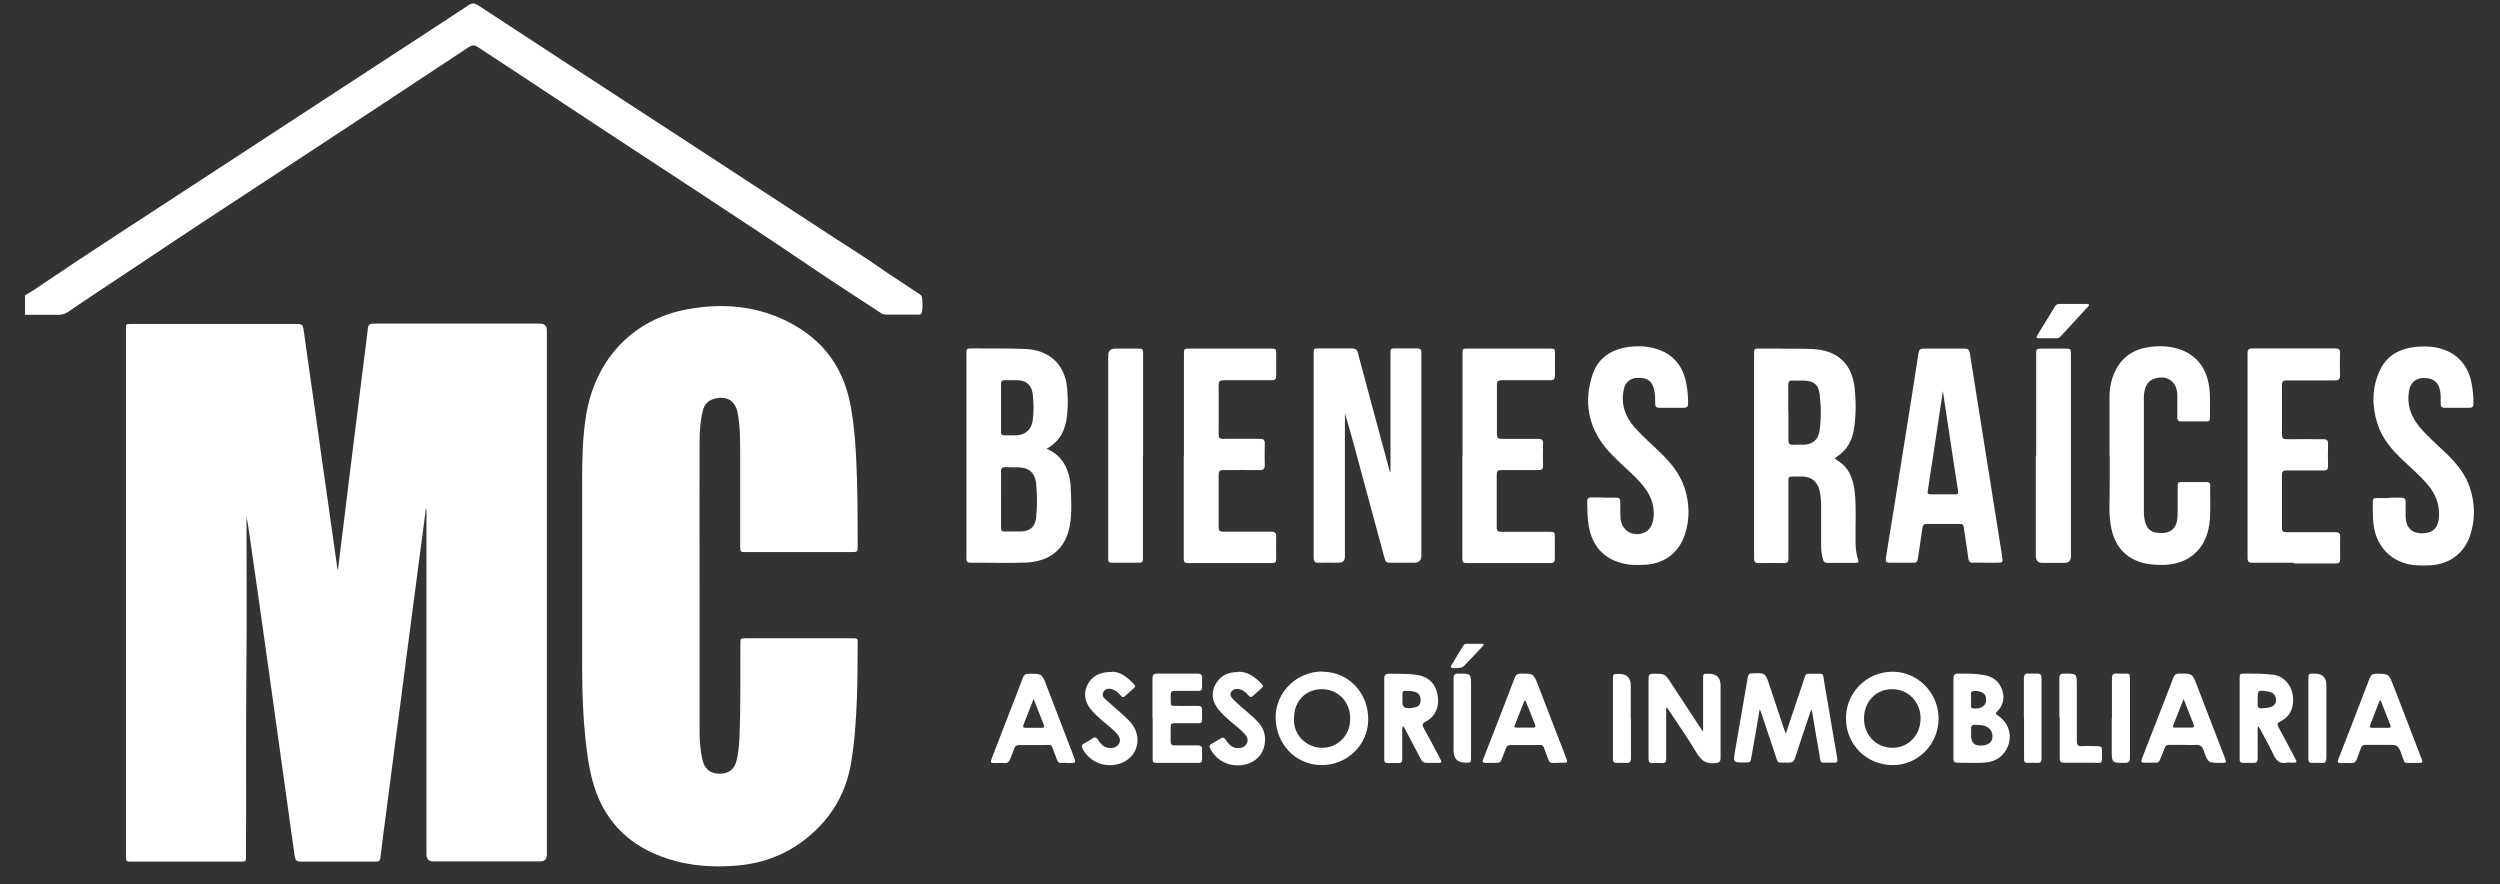 <svg width="82" height="29" viewBox="0 0 82 29" fill="none" xmlns="http://www.w3.org/2000/svg">
<rect x="0" y="0" width="82" height="29" fill="#333333" stroke="none"/>
<path d="M0.815 9.686C1.02 9.583 1.201 9.45 1.388 9.324C2.998 8.233 4.638 7.184 6.265 6.117C8.442 4.694 10.618 3.277 12.794 1.854C13.656 1.294 14.519 0.733 15.375 0.166C15.483 0.094 15.562 0.1 15.67 0.166C17.901 1.625 20.131 3.084 22.368 4.537C24.062 5.646 25.762 6.75 27.456 7.859C27.89 8.142 28.336 8.414 28.764 8.715C29.223 9.04 29.699 9.336 30.163 9.649C30.181 9.661 30.199 9.673 30.217 9.692C30.271 9.752 30.271 10.228 30.217 10.288C30.187 10.325 30.145 10.319 30.109 10.319C29.753 10.319 29.403 10.319 29.048 10.319C28.981 10.319 28.927 10.294 28.879 10.258C28.186 9.8 27.486 9.354 26.799 8.89C24.044 7.021 21.235 5.218 18.461 3.38C17.539 2.765 16.61 2.162 15.688 1.553C15.562 1.468 15.483 1.475 15.363 1.553C13.548 2.753 11.733 3.952 9.913 5.146C8.116 6.328 6.314 7.497 4.529 8.697C3.763 9.209 2.992 9.71 2.226 10.234C2.136 10.294 2.045 10.325 1.931 10.325C1.563 10.325 1.189 10.325 0.821 10.325V9.692L0.815 9.686Z" fill="white"/>
<path d="M11.088 18.668C11.221 17.565 11.36 16.474 11.492 15.383C11.637 14.207 11.787 13.031 11.932 11.856C11.974 11.5 12.029 11.139 12.065 10.783C12.077 10.638 12.137 10.614 12.264 10.614C13.271 10.614 14.277 10.614 15.284 10.614C16.092 10.614 16.9 10.614 17.708 10.614C17.86 10.614 17.937 10.688 17.937 10.837C17.937 13.978 17.937 17.119 17.937 20.26C17.937 22.852 17.937 25.439 17.937 28.031C17.937 28.18 17.862 28.254 17.714 28.254C16.55 28.254 15.381 28.254 14.217 28.254C14.064 28.254 13.988 28.175 13.988 28.019C13.988 24.281 13.988 20.537 13.988 16.799C13.988 16.745 13.988 16.697 13.976 16.643C13.886 17.324 13.795 18.011 13.705 18.692C13.578 19.675 13.445 20.658 13.319 21.64C13.21 22.491 13.102 23.334 12.987 24.184C12.879 25.035 12.764 25.879 12.656 26.729C12.595 27.169 12.541 27.609 12.487 28.055C12.463 28.26 12.463 28.26 12.264 28.26C11.462 28.26 10.666 28.26 9.864 28.26C9.726 28.26 9.684 28.212 9.665 28.079C9.521 27.024 9.37 25.975 9.225 24.926C9.057 23.702 8.882 22.485 8.713 21.261C8.544 20.049 8.369 18.837 8.194 17.625C8.164 17.402 8.134 17.179 8.086 16.962C8.086 17.023 8.086 17.083 8.086 17.143C8.086 18.789 8.098 20.435 8.08 22.081C8.062 24.082 8.08 26.084 8.068 28.085C8.068 28.26 8.068 28.26 7.887 28.26C6.693 28.26 5.5 28.26 4.312 28.26C4.137 28.26 4.131 28.26 4.131 28.085C4.131 22.322 4.131 16.564 4.131 10.801C4.131 10.626 4.131 10.626 4.306 10.626C6.127 10.626 7.947 10.626 9.762 10.626C9.895 10.626 9.937 10.668 9.955 10.795C10.069 11.627 10.19 12.459 10.31 13.297C10.437 14.207 10.564 15.123 10.696 16.034C10.817 16.872 10.931 17.71 11.052 18.548C11.058 18.596 11.052 18.644 11.094 18.692L11.088 18.668Z" fill="white"/>
<path d="M22.946 19.242C22.946 20.827 22.946 22.419 22.946 24.004C22.946 24.318 22.97 24.637 23.049 24.951C23.115 25.222 23.302 25.373 23.591 25.379C23.893 25.379 24.079 25.246 24.152 24.975C24.218 24.716 24.242 24.456 24.254 24.191C24.297 23.172 24.278 22.153 24.284 21.135C24.284 20.936 24.284 20.936 24.477 20.936C25.635 20.936 26.792 20.936 27.95 20.936C28.131 20.936 28.137 20.936 28.131 21.122C28.125 21.719 28.131 22.316 28.107 22.907C28.076 23.63 28.034 24.348 27.908 25.065C27.733 26.048 27.257 26.838 26.485 27.471C25.822 28.013 25.062 28.309 24.212 28.387C23.428 28.459 22.657 28.411 21.909 28.17C20.939 27.857 20.173 27.284 19.715 26.361C19.48 25.891 19.359 25.373 19.281 24.854C19.13 23.829 19.094 22.799 19.094 21.768C19.094 19.784 19.094 17.807 19.094 15.823C19.094 15.082 19.106 14.34 19.226 13.611C19.51 11.863 20.691 10.482 22.548 10.144C23.567 9.957 24.586 10.006 25.55 10.416C26.828 10.958 27.636 11.899 27.896 13.285C28.004 13.858 28.052 14.437 28.082 15.021C28.131 15.986 28.131 16.951 28.131 17.915C28.131 18.102 28.125 18.108 27.938 18.108C26.78 18.108 25.623 18.108 24.465 18.108C24.284 18.108 24.278 18.108 24.278 17.921C24.278 16.909 24.278 15.89 24.278 14.877C24.278 14.443 24.278 14.003 24.2 13.569C24.128 13.147 23.838 12.966 23.422 13.08C23.211 13.141 23.097 13.279 23.049 13.484C22.97 13.81 22.946 14.147 22.946 14.479C22.94 16.064 22.946 17.656 22.946 19.242Z" fill="white"/>
<path d="M45.608 15.473V11.73C45.608 11.688 45.608 11.651 45.608 11.609C45.608 11.434 45.608 11.428 45.783 11.428C46.018 11.428 46.253 11.428 46.483 11.428C46.579 11.428 46.621 11.464 46.621 11.561C46.621 11.597 46.621 11.633 46.621 11.669C46.621 13.852 46.621 16.034 46.621 18.223C46.621 18.379 46.541 18.458 46.38 18.458C46.121 18.458 45.861 18.458 45.596 18.458C45.488 18.458 45.44 18.422 45.415 18.319C45.12 17.216 44.819 16.113 44.523 15.015C44.391 14.533 44.264 14.045 44.113 13.562C44.113 13.611 44.113 13.659 44.113 13.707C44.113 15.226 44.113 16.739 44.113 18.259C44.113 18.387 44.047 18.454 43.914 18.458C43.691 18.458 43.474 18.452 43.251 18.458C43.124 18.458 43.088 18.415 43.088 18.289C43.088 17.095 43.088 15.908 43.088 14.714C43.088 13.683 43.088 12.652 43.088 11.615C43.088 11.428 43.088 11.428 43.281 11.428C43.631 11.428 43.981 11.428 44.33 11.428C44.451 11.428 44.511 11.458 44.541 11.585C44.879 12.857 45.222 14.123 45.566 15.389C45.572 15.419 45.584 15.443 45.59 15.473C45.59 15.473 45.596 15.473 45.602 15.473H45.608Z" fill="white"/>
<path d="M34.334 14.72C34.677 14.871 34.888 15.106 35.009 15.431C35.069 15.6 35.111 15.769 35.117 15.944C35.135 16.378 35.166 16.818 35.087 17.252C34.943 18.036 34.4 18.422 33.646 18.452C33.05 18.476 32.447 18.452 31.844 18.458C31.735 18.458 31.687 18.422 31.699 18.313C31.699 18.295 31.699 18.277 31.699 18.259C31.699 16.046 31.699 13.84 31.699 11.627C31.699 11.428 31.699 11.428 31.898 11.428C32.477 11.434 33.056 11.422 33.634 11.446C34.424 11.482 34.937 11.959 35.003 12.742C35.027 13.026 35.033 13.303 35.003 13.586C34.961 14.057 34.798 14.461 34.328 14.72H34.334ZM32.833 16.384C32.833 16.691 32.833 16.999 32.833 17.306C32.833 17.391 32.857 17.439 32.953 17.433C33.134 17.433 33.315 17.433 33.496 17.433C33.791 17.421 33.954 17.27 33.984 16.981C34.026 16.601 34.02 16.227 33.984 15.847C33.948 15.516 33.755 15.341 33.423 15.329C33.285 15.329 33.14 15.329 33.001 15.323C32.875 15.317 32.826 15.353 32.833 15.486C32.839 15.787 32.833 16.082 32.833 16.384ZM32.833 13.37C32.833 13.623 32.833 13.882 32.833 14.135C32.833 14.135 32.833 14.141 32.833 14.147C32.82 14.25 32.869 14.286 32.971 14.28C33.092 14.274 33.212 14.28 33.327 14.28C33.64 14.268 33.839 14.081 33.875 13.779C33.912 13.496 33.906 13.219 33.875 12.935C33.839 12.634 33.67 12.477 33.369 12.471C33.236 12.471 33.104 12.471 32.971 12.471C32.857 12.465 32.826 12.513 32.833 12.616C32.833 12.869 32.833 13.116 32.833 13.37Z" fill="white"/>
<path d="M57.533 14.955C57.533 13.845 57.533 12.73 57.533 11.621C57.533 11.44 57.533 11.434 57.72 11.434C58.286 11.44 58.847 11.428 59.414 11.446C60.24 11.476 60.734 11.898 60.83 12.712C60.879 13.146 60.879 13.58 60.818 14.02C60.764 14.424 60.595 14.762 60.24 14.985C60.173 15.027 60.185 15.051 60.24 15.087C60.65 15.322 60.788 15.708 60.836 16.148C60.891 16.673 60.855 17.197 60.861 17.722C60.861 17.933 60.873 18.144 60.945 18.349C60.975 18.439 60.945 18.463 60.855 18.463C60.547 18.463 60.246 18.463 59.938 18.463C59.848 18.463 59.812 18.421 59.794 18.349C59.757 18.21 59.733 18.065 59.733 17.915C59.733 17.481 59.733 17.053 59.733 16.619C59.733 16.45 59.721 16.275 59.685 16.106C59.619 15.799 59.42 15.636 59.106 15.63C59.016 15.63 58.931 15.63 58.841 15.63C58.666 15.63 58.66 15.63 58.66 15.805C58.66 16.456 58.66 17.113 58.66 17.764C58.66 17.951 58.66 18.144 58.66 18.331C58.66 18.433 58.624 18.469 58.521 18.469C58.244 18.469 57.967 18.463 57.69 18.469C57.563 18.469 57.533 18.427 57.533 18.306C57.533 17.191 57.533 16.076 57.533 14.961V14.955ZM58.66 13.52C58.66 13.827 58.66 14.135 58.66 14.448C58.66 14.551 58.696 14.593 58.799 14.587C58.919 14.581 59.046 14.587 59.166 14.587C59.45 14.575 59.637 14.424 59.679 14.147C59.739 13.743 59.733 13.339 59.685 12.935C59.649 12.603 59.48 12.489 59.142 12.483C59.034 12.483 58.931 12.489 58.823 12.483C58.696 12.471 58.648 12.513 58.654 12.646C58.66 12.941 58.654 13.236 58.654 13.532L58.66 13.52Z" fill="white"/>
<path d="M65.147 18.457C65.008 18.457 64.863 18.451 64.725 18.457C64.616 18.463 64.574 18.421 64.562 18.319C64.52 18.005 64.471 17.692 64.423 17.378C64.399 17.185 64.399 17.185 64.206 17.185C63.874 17.185 63.543 17.185 63.211 17.185C63.109 17.185 63.067 17.215 63.055 17.324C63.012 17.662 62.952 17.993 62.904 18.331C62.892 18.421 62.856 18.463 62.759 18.457C62.5 18.457 62.241 18.457 61.975 18.457C61.867 18.457 61.843 18.415 61.855 18.312C62.072 16.974 62.289 15.636 62.5 14.297C62.645 13.387 62.789 12.483 62.928 11.572C62.946 11.47 62.988 11.434 63.091 11.434C63.543 11.434 63.989 11.434 64.441 11.434C64.55 11.434 64.592 11.47 64.61 11.579C64.779 12.652 64.954 13.725 65.122 14.798C65.303 15.937 65.484 17.077 65.665 18.216C65.701 18.457 65.701 18.457 65.46 18.457C65.352 18.457 65.237 18.457 65.128 18.457H65.147ZM63.73 12.802C63.561 13.93 63.398 15.021 63.229 16.112C63.217 16.209 63.26 16.215 63.332 16.215C63.597 16.215 63.862 16.215 64.128 16.215C64.212 16.215 64.242 16.191 64.224 16.1C64.164 15.72 64.11 15.346 64.049 14.967C63.941 14.255 63.838 13.55 63.724 12.808L63.73 12.802Z" fill="white"/>
<path d="M69.192 14.949C69.192 14.298 69.192 13.653 69.192 13.002C69.192 12.7 69.258 12.405 69.397 12.133C69.644 11.651 70.06 11.428 70.572 11.374C70.813 11.344 71.054 11.35 71.296 11.404C71.953 11.543 72.363 11.995 72.459 12.676C72.513 13.026 72.477 13.369 72.489 13.719C72.489 13.791 72.459 13.821 72.387 13.821C72.097 13.821 71.814 13.821 71.525 13.821C71.428 13.821 71.416 13.761 71.416 13.689C71.416 13.442 71.416 13.194 71.416 12.947C71.404 12.513 71.085 12.29 70.674 12.417C70.403 12.501 70.349 12.724 70.319 12.965C70.319 13.008 70.319 13.056 70.319 13.098C70.319 14.334 70.319 15.57 70.319 16.8C70.319 16.884 70.325 16.968 70.343 17.047C70.409 17.384 70.584 17.505 70.97 17.481C71.235 17.463 71.41 17.276 71.422 16.968C71.434 16.643 71.422 16.317 71.428 15.992C71.428 15.817 71.428 15.811 71.603 15.811C71.856 15.811 72.115 15.811 72.369 15.811C72.447 15.811 72.495 15.829 72.495 15.919C72.483 16.347 72.525 16.775 72.465 17.203C72.35 18.023 71.778 18.518 70.946 18.53C70.65 18.53 70.361 18.512 70.09 18.397C69.541 18.168 69.3 17.722 69.222 17.161C69.161 16.751 69.204 16.341 69.198 15.931C69.198 15.6 69.198 15.268 69.198 14.937L69.192 14.949Z" fill="white"/>
<path d="M52.602 16.323C52.741 16.323 52.874 16.323 53.012 16.323C53.109 16.323 53.145 16.359 53.145 16.456C53.145 16.631 53.145 16.799 53.151 16.974C53.169 17.414 53.585 17.65 53.977 17.445C54.182 17.336 54.254 17.065 54.242 16.781C54.218 16.239 53.88 15.883 53.519 15.534C53.229 15.256 52.922 14.997 52.663 14.684C52.084 13.972 51.951 13.17 52.229 12.308C52.416 11.723 52.868 11.446 53.465 11.374C53.681 11.35 53.905 11.35 54.122 11.392C54.791 11.518 55.201 11.934 55.315 12.604C55.352 12.809 55.37 13.014 55.37 13.225C55.37 13.327 55.339 13.375 55.225 13.375C54.96 13.375 54.694 13.375 54.429 13.375C54.321 13.375 54.29 13.333 54.29 13.231C54.29 13.062 54.29 12.893 54.242 12.73C54.17 12.483 54.007 12.38 53.718 12.393C53.477 12.399 53.308 12.531 53.26 12.772C53.157 13.261 53.308 13.677 53.633 14.038C53.892 14.328 54.188 14.581 54.465 14.852C54.809 15.184 55.11 15.552 55.261 16.022C55.418 16.528 55.43 17.041 55.261 17.541C55.062 18.138 54.58 18.494 53.953 18.524C53.724 18.536 53.495 18.542 53.266 18.488C52.614 18.343 52.223 17.921 52.108 17.24C52.066 16.98 52.066 16.715 52.06 16.45C52.06 16.347 52.102 16.311 52.205 16.317C52.337 16.317 52.47 16.317 52.602 16.317V16.323Z" fill="white"/>
<path d="M78.368 16.324C78.501 16.324 78.634 16.324 78.766 16.324C78.869 16.324 78.905 16.366 78.905 16.462C78.905 16.631 78.905 16.8 78.905 16.963C78.923 17.312 79.104 17.487 79.436 17.493C79.785 17.493 79.966 17.33 79.996 16.981C80.032 16.565 79.894 16.209 79.629 15.896C79.381 15.606 79.098 15.359 78.821 15.1C78.453 14.756 78.127 14.376 77.977 13.888C77.796 13.309 77.796 12.73 78.049 12.17C78.272 11.669 78.694 11.44 79.219 11.38C79.448 11.356 79.677 11.356 79.9 11.398C80.545 11.525 80.943 11.929 81.069 12.574C81.112 12.797 81.13 13.02 81.13 13.243C81.13 13.339 81.094 13.376 80.997 13.376C80.726 13.376 80.46 13.376 80.189 13.376C80.081 13.376 80.05 13.327 80.056 13.231C80.056 13.086 80.062 12.941 80.032 12.797C79.972 12.52 79.791 12.387 79.484 12.399C79.225 12.405 79.056 12.562 79.014 12.833C78.941 13.285 79.08 13.671 79.375 14.021C79.641 14.334 79.948 14.593 80.243 14.877C80.581 15.208 80.876 15.564 81.021 16.022C81.184 16.535 81.19 17.047 81.021 17.559C80.828 18.15 80.328 18.518 79.695 18.542C79.43 18.554 79.164 18.554 78.905 18.482C78.314 18.313 77.928 17.837 77.85 17.192C77.82 16.951 77.832 16.709 77.826 16.468C77.826 16.372 77.856 16.33 77.959 16.336C78.097 16.336 78.23 16.336 78.368 16.336V16.324Z" fill="white"/>
<path d="M38.833 14.955C38.833 13.845 38.833 12.742 38.833 11.633C38.833 11.44 38.833 11.434 39.032 11.434C39.912 11.434 40.786 11.434 41.666 11.434C41.859 11.434 41.859 11.434 41.859 11.633C41.859 11.862 41.859 12.091 41.859 12.32C41.859 12.435 41.823 12.477 41.708 12.471C41.19 12.471 40.665 12.471 40.147 12.471C40.02 12.471 39.966 12.501 39.972 12.64C39.978 13.176 39.972 13.707 39.972 14.243C39.972 14.358 40.002 14.4 40.123 14.394C40.521 14.388 40.919 14.394 41.316 14.394C41.443 14.394 41.491 14.424 41.485 14.557C41.479 14.792 41.479 15.027 41.485 15.256C41.485 15.389 41.437 15.419 41.316 15.419C40.919 15.413 40.521 15.419 40.123 15.419C40.002 15.419 39.972 15.461 39.972 15.569C39.972 16.142 39.972 16.715 39.972 17.288C39.972 17.402 40.008 17.444 40.123 17.438C40.647 17.438 41.172 17.438 41.696 17.438C41.823 17.438 41.865 17.481 41.859 17.607C41.853 17.848 41.859 18.09 41.859 18.337C41.859 18.433 41.829 18.469 41.727 18.469C40.804 18.469 39.882 18.469 38.959 18.469C38.821 18.469 38.827 18.391 38.827 18.3C38.827 17.384 38.827 16.468 38.827 15.545C38.827 15.352 38.827 15.16 38.827 14.961L38.833 14.955Z" fill="white"/>
<path d="M47.971 14.943C47.971 13.833 47.971 12.73 47.971 11.621C47.971 11.434 47.971 11.434 48.152 11.434C49.044 11.434 49.937 11.434 50.829 11.434C50.998 11.434 51.004 11.44 51.004 11.603C51.004 11.838 50.998 12.073 51.004 12.302C51.004 12.441 50.955 12.477 50.829 12.471C50.304 12.471 49.78 12.471 49.255 12.471C49.129 12.471 49.099 12.513 49.099 12.627C49.099 13.164 49.099 13.707 49.099 14.243C49.099 14.364 49.141 14.394 49.249 14.394C49.647 14.394 50.045 14.394 50.443 14.394C50.563 14.394 50.618 14.424 50.612 14.557C50.606 14.792 50.606 15.033 50.612 15.268C50.612 15.389 50.569 15.419 50.455 15.419C50.051 15.419 49.653 15.419 49.249 15.419C49.135 15.419 49.093 15.443 49.093 15.563C49.093 16.142 49.093 16.721 49.093 17.3C49.093 17.42 49.141 17.444 49.249 17.444C49.768 17.444 50.292 17.444 50.811 17.444C50.998 17.444 50.998 17.444 50.998 17.637C50.998 17.866 50.998 18.096 50.998 18.325C50.998 18.421 50.967 18.469 50.865 18.469C49.943 18.469 49.02 18.469 48.098 18.469C47.959 18.469 47.965 18.391 47.965 18.3C47.965 17.185 47.965 16.07 47.965 14.955L47.971 14.943Z" fill="white"/>
<path d="M75.233 18.458C74.781 18.458 74.335 18.458 73.882 18.458C73.762 18.458 73.72 18.427 73.72 18.301C73.72 16.058 73.72 13.822 73.72 11.579C73.72 11.458 73.768 11.428 73.876 11.428C74.787 11.428 75.697 11.428 76.601 11.428C76.716 11.428 76.758 11.464 76.752 11.585C76.746 11.826 76.746 12.067 76.752 12.314C76.752 12.447 76.704 12.477 76.583 12.477C76.059 12.477 75.534 12.477 75.01 12.477C74.877 12.477 74.847 12.519 74.847 12.646C74.847 13.177 74.853 13.713 74.847 14.25C74.847 14.376 74.889 14.406 75.004 14.406C75.402 14.4 75.8 14.406 76.198 14.406C76.33 14.406 76.366 14.449 76.36 14.575C76.354 14.81 76.354 15.051 76.36 15.287C76.36 15.395 76.324 15.431 76.216 15.431C75.812 15.431 75.402 15.431 74.998 15.431C74.883 15.431 74.847 15.467 74.847 15.582C74.847 16.161 74.847 16.739 74.847 17.312C74.847 17.421 74.883 17.457 74.992 17.457C75.528 17.457 76.059 17.457 76.595 17.457C76.71 17.457 76.764 17.487 76.758 17.614C76.752 17.849 76.752 18.09 76.758 18.325C76.758 18.452 76.716 18.482 76.595 18.482C76.143 18.482 75.685 18.482 75.233 18.482V18.458Z" fill="white"/>
<path d="M37.488 14.955C37.488 16.058 37.488 17.161 37.488 18.264C37.488 18.457 37.488 18.457 37.301 18.457C37.03 18.457 36.752 18.457 36.481 18.457C36.385 18.457 36.342 18.427 36.349 18.331C36.349 18.3 36.349 18.27 36.349 18.24C36.349 16.046 36.349 13.857 36.349 11.663C36.349 11.514 36.425 11.438 36.578 11.434C36.819 11.434 37.066 11.434 37.307 11.434C37.488 11.434 37.494 11.446 37.494 11.621C37.494 12.73 37.494 13.845 37.494 14.955H37.488Z" fill="white"/>
<path d="M66.787 14.943C66.787 13.839 66.787 12.736 66.787 11.633C66.787 11.44 66.787 11.434 66.986 11.434C67.239 11.434 67.498 11.434 67.751 11.434C67.914 11.434 67.926 11.446 67.926 11.609C67.926 12.242 67.926 12.869 67.926 13.502C67.926 15.081 67.926 16.661 67.926 18.24C67.926 18.389 67.854 18.463 67.709 18.463C67.468 18.463 67.233 18.463 66.992 18.463C66.851 18.463 66.779 18.389 66.775 18.24C66.775 17.366 66.775 16.492 66.775 15.618C66.775 15.395 66.775 15.166 66.775 14.943H66.787Z" fill="white"/>
<path d="M58.57 24.076C58.769 23.479 58.962 22.913 59.149 22.352C59.245 22.062 59.191 22.099 59.505 22.099C59.842 22.099 59.782 22.062 59.836 22.376C59.975 23.19 60.113 24.01 60.252 24.823C60.282 25.017 60.282 25.016 60.083 25.016C60.083 25.016 60.077 25.016 60.071 25.016C59.655 25.004 59.74 25.095 59.661 24.655C59.577 24.203 59.505 23.744 59.426 23.28C59.378 23.322 59.378 23.371 59.36 23.413C59.197 23.895 59.034 24.383 58.877 24.866C58.841 24.974 58.787 25.016 58.672 25.016C58.239 24.998 58.347 25.089 58.202 24.679C58.058 24.257 57.919 23.829 57.774 23.401C57.762 23.359 57.744 23.322 57.72 23.256C57.63 23.799 57.539 24.311 57.449 24.817C57.413 25.01 57.419 25.01 57.214 25.01C56.852 25.01 56.846 25.01 56.906 24.655C57.045 23.841 57.19 23.021 57.328 22.207C57.34 22.123 57.382 22.087 57.467 22.087C57.901 22.068 57.901 22.062 58.039 22.478C58.196 22.955 58.359 23.431 58.516 23.907C58.528 23.949 58.546 23.992 58.576 24.064L58.57 24.076Z" fill="white"/>
<path d="M55.862 23.968C55.862 23.377 55.862 22.822 55.862 22.273C55.862 22.099 55.862 22.099 56.043 22.099C56.304 22.099 56.435 22.227 56.435 22.485C56.435 23.274 56.435 24.064 56.435 24.854C56.435 24.986 56.393 25.017 56.26 25.029C55.971 25.065 55.808 24.956 55.657 24.709C55.374 24.233 55.054 23.775 54.747 23.31C54.723 23.274 54.699 23.238 54.669 23.202C54.639 23.25 54.651 23.298 54.651 23.34C54.651 23.853 54.651 24.365 54.651 24.878C54.651 24.992 54.62 25.041 54.5 25.029C54.409 25.023 54.313 25.023 54.222 25.029C54.102 25.041 54.072 24.986 54.072 24.872C54.072 23.998 54.072 23.123 54.072 22.249C54.072 22.135 54.108 22.099 54.222 22.099C54.608 22.099 54.608 22.093 54.819 22.418C55.127 22.888 55.44 23.365 55.748 23.835C55.772 23.871 55.796 23.907 55.844 23.974L55.862 23.968Z" fill="white"/>
<path d="M43.383 22.032C44.239 22.038 44.89 22.732 44.878 23.618C44.866 24.444 44.173 25.107 43.329 25.095C42.485 25.083 41.834 24.389 41.84 23.509C41.852 22.689 42.545 22.02 43.377 22.026L43.383 22.032ZM42.443 23.564C42.412 24.172 42.931 24.534 43.359 24.528C43.889 24.528 44.287 24.118 44.287 23.57C44.287 23.021 43.895 22.611 43.365 22.605C42.822 22.605 42.443 22.997 42.443 23.557V23.564Z" fill="white"/>
<path d="M62.079 22.032C62.899 22.032 63.58 22.72 63.586 23.558C63.586 24.408 62.923 25.095 62.079 25.095C61.229 25.095 60.566 24.432 60.548 23.6C60.524 22.774 61.181 22.032 62.079 22.032ZM62.061 22.605C61.53 22.605 61.139 23.015 61.139 23.57C61.139 24.112 61.542 24.528 62.073 24.528C62.597 24.528 62.995 24.112 62.995 23.564C62.995 23.021 62.592 22.605 62.061 22.605Z" fill="white"/>
<path d="M64.074 23.564C64.074 23.13 64.074 22.69 64.074 22.256C64.074 22.135 64.11 22.093 64.23 22.093C64.514 22.093 64.797 22.093 65.074 22.141C65.358 22.189 65.563 22.34 65.665 22.611C65.762 22.883 65.713 23.136 65.502 23.341C65.424 23.419 65.49 23.437 65.538 23.474C65.96 23.763 66.045 24.294 65.731 24.697C65.557 24.921 65.316 25.005 65.044 25.017C64.773 25.029 64.496 25.017 64.224 25.017C64.11 25.017 64.067 24.987 64.074 24.866C64.074 24.432 64.074 23.992 64.074 23.558V23.564ZM64.652 24.125C64.652 24.37 64.775 24.478 65.02 24.45C65.02 24.45 65.044 24.45 65.062 24.45C65.237 24.42 65.34 24.336 65.352 24.191C65.37 24.034 65.291 23.896 65.147 23.829C65.038 23.775 64.924 23.781 64.809 23.775C64.695 23.763 64.64 23.799 64.652 23.92C64.658 23.992 64.652 24.058 64.652 24.131V24.125ZM64.652 22.949C64.652 23.015 64.652 23.082 64.652 23.148C64.652 23.184 64.652 23.226 64.701 23.232C64.827 23.25 64.948 23.244 65.05 23.16C65.153 23.082 65.153 22.973 65.135 22.859C65.111 22.726 64.93 22.648 64.743 22.666C64.586 22.684 64.676 22.81 64.652 22.883C64.646 22.901 64.652 22.925 64.652 22.949Z" fill="white"/>
<path d="M46.012 23.823C45.982 23.895 45.994 23.962 45.994 24.028C45.994 24.317 45.994 24.601 45.994 24.89C45.994 24.992 45.958 25.035 45.855 25.029C45.74 25.023 45.626 25.029 45.511 25.029C45.439 25.029 45.403 24.998 45.403 24.926C45.403 24.902 45.403 24.884 45.403 24.86C45.403 23.998 45.403 23.13 45.403 22.267C45.403 22.141 45.445 22.099 45.572 22.099C45.891 22.105 46.217 22.087 46.536 22.147C46.886 22.219 47.097 22.448 47.157 22.816C47.218 23.184 47.073 23.509 46.765 23.666C46.651 23.726 46.639 23.775 46.699 23.883C46.886 24.215 47.061 24.552 47.236 24.884C47.302 25.011 47.296 25.023 47.151 25.023C47.031 25.023 46.91 25.023 46.795 25.023C46.705 25.023 46.651 24.992 46.609 24.908C46.44 24.582 46.265 24.263 46.096 23.937C46.078 23.901 46.066 23.853 46.012 23.817V23.823ZM46.187 23.232C46.265 23.232 46.343 23.22 46.428 23.196C46.548 23.166 46.596 23.087 46.596 22.961C46.596 22.828 46.542 22.738 46.422 22.695C46.319 22.665 46.205 22.659 46.096 22.659C46.03 22.659 46 22.689 46 22.756C46 22.852 46 22.949 46 23.045C46 23.17 46.064 23.23 46.193 23.226L46.187 23.232Z" fill="white"/>
<path d="M74.076 23.823C74.034 23.878 74.052 23.926 74.052 23.974C74.052 24.275 74.052 24.577 74.052 24.872C74.052 24.975 74.022 25.029 73.907 25.023C73.799 25.017 73.684 25.023 73.576 25.023C73.491 25.023 73.455 24.987 73.461 24.902C73.461 24.884 73.461 24.866 73.461 24.848C73.461 23.986 73.461 23.13 73.461 22.268C73.461 22.099 73.467 22.093 73.63 22.093C73.937 22.093 74.245 22.093 74.552 22.129C75.035 22.195 75.264 22.666 75.209 23.076C75.173 23.353 75.035 23.552 74.781 23.672C74.685 23.721 74.691 23.763 74.733 23.847C74.92 24.191 75.101 24.535 75.282 24.878C75.348 25.005 75.342 25.017 75.197 25.017C75.131 25.017 75.065 25.005 74.998 25.017C74.781 25.059 74.667 24.957 74.576 24.764C74.444 24.48 74.287 24.209 74.142 23.932C74.124 23.896 74.1 23.859 74.07 23.817L74.076 23.823ZM74.052 22.937C74.052 22.985 74.052 23.034 74.052 23.082C74.04 23.196 74.082 23.244 74.203 23.232C74.293 23.226 74.377 23.22 74.462 23.196C74.631 23.154 74.703 22.991 74.625 22.834C74.576 22.726 74.48 22.696 74.371 22.678C74.064 22.63 74.052 22.636 74.052 22.937Z" fill="white"/>
<path d="M35.004 25.023C34.654 25.017 34.733 25.071 34.606 24.751C34.45 24.365 34.564 24.444 34.142 24.438C33.907 24.438 33.666 24.438 33.425 24.438C33.34 24.438 33.298 24.468 33.268 24.546C33.232 24.661 33.178 24.769 33.141 24.878C33.105 24.986 33.051 25.041 32.93 25.029C32.846 25.017 32.755 25.029 32.665 25.029C32.478 25.029 32.478 25.029 32.538 24.854C32.725 24.371 32.912 23.883 33.099 23.401C33.25 23.015 33.401 22.629 33.545 22.243C33.581 22.141 33.636 22.099 33.75 22.099C34.178 22.099 34.178 22.099 34.329 22.497C34.624 23.268 34.92 24.034 35.215 24.805C35.3 25.029 35.3 25.029 35.058 25.029C35.034 25.029 35.016 25.029 34.992 25.029L35.004 25.023ZM33.901 22.931C33.78 23.238 33.678 23.503 33.569 23.775C33.539 23.853 33.569 23.871 33.642 23.871C33.816 23.871 33.991 23.871 34.172 23.871C34.245 23.871 34.263 23.847 34.239 23.781C34.13 23.509 34.028 23.244 33.907 22.937L33.901 22.931Z" fill="white"/>
<path d="M51.124 25.023C50.769 25.017 50.859 25.077 50.721 24.74C50.57 24.366 50.678 24.444 50.28 24.438C50.039 24.438 49.804 24.438 49.563 24.438C49.467 24.438 49.418 24.468 49.388 24.559C49.346 24.679 49.298 24.794 49.25 24.915C49.225 24.993 49.177 25.029 49.093 25.023C48.972 25.023 48.852 25.023 48.737 25.023C48.623 25.023 48.611 24.987 48.653 24.89C48.876 24.33 49.093 23.763 49.31 23.202C49.436 22.877 49.563 22.551 49.684 22.226C49.72 22.135 49.768 22.099 49.864 22.093C50.298 22.093 50.298 22.087 50.455 22.491C50.757 23.275 51.058 24.052 51.36 24.836C51.432 25.017 51.426 25.017 51.239 25.017C51.197 25.017 51.161 25.017 51.118 25.017L51.124 25.023ZM50.039 22.979C50.039 22.979 50.015 22.979 50.003 22.979C49.895 23.257 49.786 23.534 49.678 23.805C49.654 23.866 49.708 23.866 49.744 23.866C49.925 23.866 50.106 23.866 50.286 23.866C50.371 23.866 50.371 23.823 50.347 23.763C50.305 23.648 50.256 23.534 50.214 23.419C50.154 23.269 50.094 23.124 50.033 22.973L50.039 22.979Z" fill="white"/>
<path d="M79.169 25.023C78.814 25.023 78.898 25.071 78.772 24.745C78.651 24.432 78.651 24.432 78.32 24.432C78.078 24.432 77.831 24.432 77.59 24.432C77.512 24.432 77.469 24.456 77.439 24.534C77.397 24.661 77.343 24.781 77.301 24.908C77.27 24.986 77.228 25.029 77.138 25.029C77.017 25.023 76.897 25.029 76.782 25.029C76.674 25.029 76.662 24.986 76.698 24.902C76.849 24.522 76.993 24.148 77.138 23.769C77.331 23.262 77.53 22.756 77.723 22.249C77.765 22.141 77.819 22.099 77.934 22.099C78.35 22.099 78.35 22.099 78.5 22.478C78.808 23.274 79.109 24.064 79.417 24.86C79.477 25.023 79.477 25.023 79.296 25.023C79.254 25.023 79.206 25.023 79.163 25.023H79.169ZM78.09 22.979C78.09 22.979 78.066 22.979 78.054 22.979C77.946 23.25 77.837 23.527 77.735 23.799C77.711 23.865 77.753 23.871 77.801 23.871C77.982 23.871 78.163 23.871 78.344 23.871C78.416 23.871 78.428 23.841 78.404 23.781C78.301 23.515 78.193 23.25 78.09 22.985V22.979Z" fill="white"/>
<path d="M71.621 24.432C71.465 24.432 71.302 24.432 71.145 24.432C71.067 24.432 71.025 24.462 71.001 24.535C70.958 24.661 70.904 24.782 70.856 24.902C70.826 24.987 70.784 25.023 70.693 25.017C70.573 25.011 70.452 25.017 70.337 25.017C70.235 25.017 70.217 24.987 70.253 24.89C70.446 24.396 70.639 23.896 70.832 23.401C70.982 23.009 71.139 22.623 71.284 22.232C71.32 22.129 71.38 22.093 71.489 22.093C71.911 22.093 71.911 22.093 72.061 22.485C72.369 23.281 72.67 24.07 72.978 24.866C73.032 25.011 73.032 25.017 72.869 25.023C72.429 25.023 72.423 25.029 72.285 24.625C72.236 24.48 72.164 24.42 72.007 24.432C71.881 24.444 71.754 24.432 71.621 24.432ZM71.621 22.931C71.501 23.238 71.392 23.516 71.284 23.787C71.26 23.841 71.272 23.872 71.338 23.865C71.525 23.865 71.706 23.865 71.893 23.865C71.959 23.865 71.977 23.829 71.953 23.769C71.844 23.498 71.742 23.232 71.621 22.925V22.931Z" fill="white"/>
<path d="M37.801 23.558C37.801 23.124 37.801 22.696 37.801 22.262C37.801 22.135 37.837 22.093 37.97 22.093C38.404 22.099 38.838 22.093 39.266 22.093C39.387 22.093 39.435 22.129 39.429 22.25C39.423 22.346 39.429 22.443 39.429 22.539C39.429 22.63 39.393 22.666 39.302 22.66C39.049 22.66 38.79 22.66 38.537 22.66C38.434 22.66 38.398 22.696 38.398 22.798C38.41 23.22 38.344 23.142 38.742 23.154C38.929 23.154 39.115 23.154 39.296 23.154C39.393 23.154 39.429 23.19 39.429 23.287C39.417 23.823 39.501 23.709 39.019 23.721C38.85 23.721 38.681 23.721 38.519 23.721C38.434 23.721 38.398 23.751 38.398 23.835C38.398 23.998 38.398 24.161 38.398 24.324C38.398 24.414 38.434 24.45 38.525 24.45C38.778 24.45 39.037 24.45 39.29 24.45C39.393 24.45 39.435 24.486 39.429 24.589C39.429 24.697 39.429 24.8 39.429 24.908C39.429 24.981 39.405 25.023 39.321 25.023C38.85 25.023 38.386 25.023 37.916 25.023C37.801 25.023 37.807 24.951 37.807 24.872C37.807 24.438 37.807 23.998 37.807 23.564L37.801 23.558Z" fill="white"/>
<path d="M40.623 22.032C40.936 22.032 41.178 22.213 41.395 22.448C41.437 22.497 41.425 22.533 41.383 22.569C41.286 22.653 41.184 22.744 41.087 22.834C41.033 22.883 40.997 22.858 40.955 22.816C40.876 22.726 40.792 22.641 40.671 22.611C40.551 22.575 40.43 22.611 40.382 22.702C40.322 22.81 40.394 22.877 40.454 22.943C40.665 23.16 40.906 23.341 41.123 23.54C41.31 23.715 41.473 23.907 41.491 24.179C41.527 24.691 41.196 25.065 40.671 25.101C40.255 25.131 39.881 24.92 39.694 24.552C39.652 24.474 39.67 24.432 39.743 24.396C39.839 24.341 39.936 24.287 40.026 24.227C40.111 24.173 40.153 24.191 40.207 24.269C40.297 24.414 40.412 24.534 40.599 24.54C40.737 24.54 40.84 24.498 40.9 24.372C40.955 24.257 40.9 24.155 40.822 24.07C40.671 23.901 40.484 23.775 40.316 23.624C40.195 23.515 40.074 23.407 39.972 23.28C39.779 23.039 39.707 22.768 39.851 22.479C40.002 22.177 40.261 22.038 40.617 22.044L40.623 22.032Z" fill="white"/>
<path d="M36.475 22.033C36.746 22.027 36.987 22.22 37.205 22.455C37.247 22.497 37.235 22.533 37.193 22.569C37.096 22.66 36.993 22.744 36.897 22.834C36.837 22.889 36.801 22.858 36.758 22.81C36.674 22.708 36.578 22.629 36.445 22.599C36.342 22.575 36.246 22.599 36.192 22.696C36.137 22.786 36.18 22.871 36.252 22.931C36.433 23.094 36.614 23.25 36.795 23.413C36.975 23.576 37.162 23.733 37.253 23.968C37.458 24.522 37.09 25.053 36.481 25.095C36.065 25.125 35.691 24.914 35.504 24.547C35.468 24.48 35.474 24.432 35.541 24.396C35.631 24.348 35.727 24.293 35.812 24.233C35.902 24.167 35.957 24.173 36.023 24.275C36.119 24.432 36.246 24.547 36.451 24.535C36.566 24.529 36.656 24.48 36.71 24.378C36.764 24.275 36.722 24.179 36.656 24.094C36.523 23.926 36.348 23.805 36.186 23.666C36.053 23.552 35.92 23.431 35.806 23.299C35.601 23.058 35.517 22.78 35.661 22.479C35.806 22.177 36.065 22.039 36.475 22.039V22.033Z" fill="white"/>
<path d="M67.547 23.546C67.547 23.112 67.547 22.684 67.547 22.25C67.547 22.135 67.583 22.099 67.698 22.093C68.12 22.093 68.12 22.087 68.12 22.503C68.12 23.106 68.12 23.709 68.12 24.312C68.12 24.444 68.162 24.48 68.288 24.474C68.457 24.462 68.632 24.474 68.807 24.474C68.903 24.474 68.945 24.505 68.945 24.601C68.939 25.119 69.012 25.011 68.548 25.017C68.264 25.017 67.981 25.017 67.704 25.017C67.595 25.017 67.559 24.981 67.559 24.872C67.559 24.426 67.559 23.98 67.559 23.54L67.547 23.546Z" fill="white"/>
<path d="M69.271 23.558C69.271 23.124 69.271 22.696 69.271 22.262C69.271 22.135 69.307 22.081 69.44 22.093C69.518 22.099 69.597 22.093 69.675 22.093C69.856 22.093 69.862 22.093 69.862 22.274C69.862 22.708 69.862 23.136 69.862 23.57C69.862 23.998 69.862 24.426 69.862 24.854C69.862 24.981 69.82 25.023 69.693 25.023C69.265 25.023 69.265 25.023 69.265 24.601C69.265 24.251 69.265 23.908 69.265 23.558H69.271Z" fill="white"/>
<path d="M76.305 23.564C76.305 23.998 76.305 24.426 76.305 24.86C76.305 24.975 76.275 25.035 76.149 25.023C76.04 25.017 75.926 25.023 75.817 25.023C75.751 25.023 75.721 24.993 75.715 24.927C75.715 24.89 75.715 24.854 75.715 24.818C75.715 23.98 75.715 23.142 75.715 22.304C75.715 22.093 75.715 22.093 75.92 22.093C76.177 22.093 76.305 22.222 76.305 22.479C76.305 22.841 76.305 23.202 76.305 23.564Z" fill="white"/>
<path d="M53.495 23.564C53.495 23.998 53.495 24.438 53.495 24.872C53.495 24.987 53.458 25.029 53.344 25.023C53.241 25.017 53.133 25.023 53.024 25.023C52.94 25.023 52.904 24.987 52.904 24.908C52.904 24.884 52.904 24.854 52.904 24.83C52.904 23.992 52.904 23.148 52.904 22.31C52.904 22.105 52.904 22.105 53.109 22.105C53.362 22.105 53.489 22.234 53.489 22.491C53.489 22.852 53.489 23.214 53.489 23.576L53.495 23.564Z" fill="white"/>
<path d="M66.383 23.545C66.383 23.117 66.383 22.689 66.383 22.261C66.383 22.123 66.431 22.081 66.558 22.093C66.648 22.099 66.733 22.093 66.823 22.093C66.926 22.093 66.962 22.135 66.962 22.237C66.962 23.117 66.962 23.998 66.962 24.884C66.962 24.986 66.932 25.029 66.823 25.023C66.721 25.016 66.618 25.016 66.522 25.023C66.413 25.029 66.383 24.98 66.389 24.884C66.389 24.438 66.389 23.992 66.389 23.552L66.383 23.545Z" fill="white"/>
<path d="M47.677 23.546C47.677 23.112 47.677 22.684 47.677 22.25C47.677 22.135 47.713 22.093 47.828 22.093C48.25 22.093 48.25 22.087 48.25 22.503C48.25 23.281 48.25 24.064 48.25 24.842C48.25 25.017 48.25 25.017 48.075 25.017C47.81 25.017 47.677 24.886 47.677 24.625C47.677 24.263 47.677 23.902 47.677 23.54V23.546Z" fill="white"/>
<path d="M67.98 9.969C68.13 9.969 68.281 9.969 68.432 9.969C68.462 9.969 68.498 9.957 68.516 9.993C68.528 10.023 68.504 10.041 68.486 10.059C68.185 10.385 67.883 10.716 67.582 11.042C67.546 11.078 67.504 11.096 67.455 11.096C67.268 11.096 67.076 11.096 66.889 11.096C66.792 11.096 66.78 11.06 66.828 10.988C67.021 10.674 67.214 10.367 67.401 10.053C67.443 9.987 67.492 9.963 67.564 9.969C67.703 9.969 67.847 9.969 67.986 9.969H67.98Z" fill="white"/>
<path d="M48.357 21.116C48.435 21.116 48.513 21.116 48.592 21.116C48.616 21.116 48.652 21.11 48.658 21.14C48.67 21.17 48.64 21.189 48.622 21.207C48.417 21.423 48.212 21.646 48.007 21.857C47.959 21.911 47.682 21.935 47.616 21.905C47.568 21.881 47.586 21.851 47.604 21.821C47.736 21.604 47.869 21.387 48.001 21.17C48.026 21.128 48.068 21.116 48.116 21.116C48.194 21.116 48.273 21.116 48.351 21.116H48.357Z" fill="white"/>
</svg>
